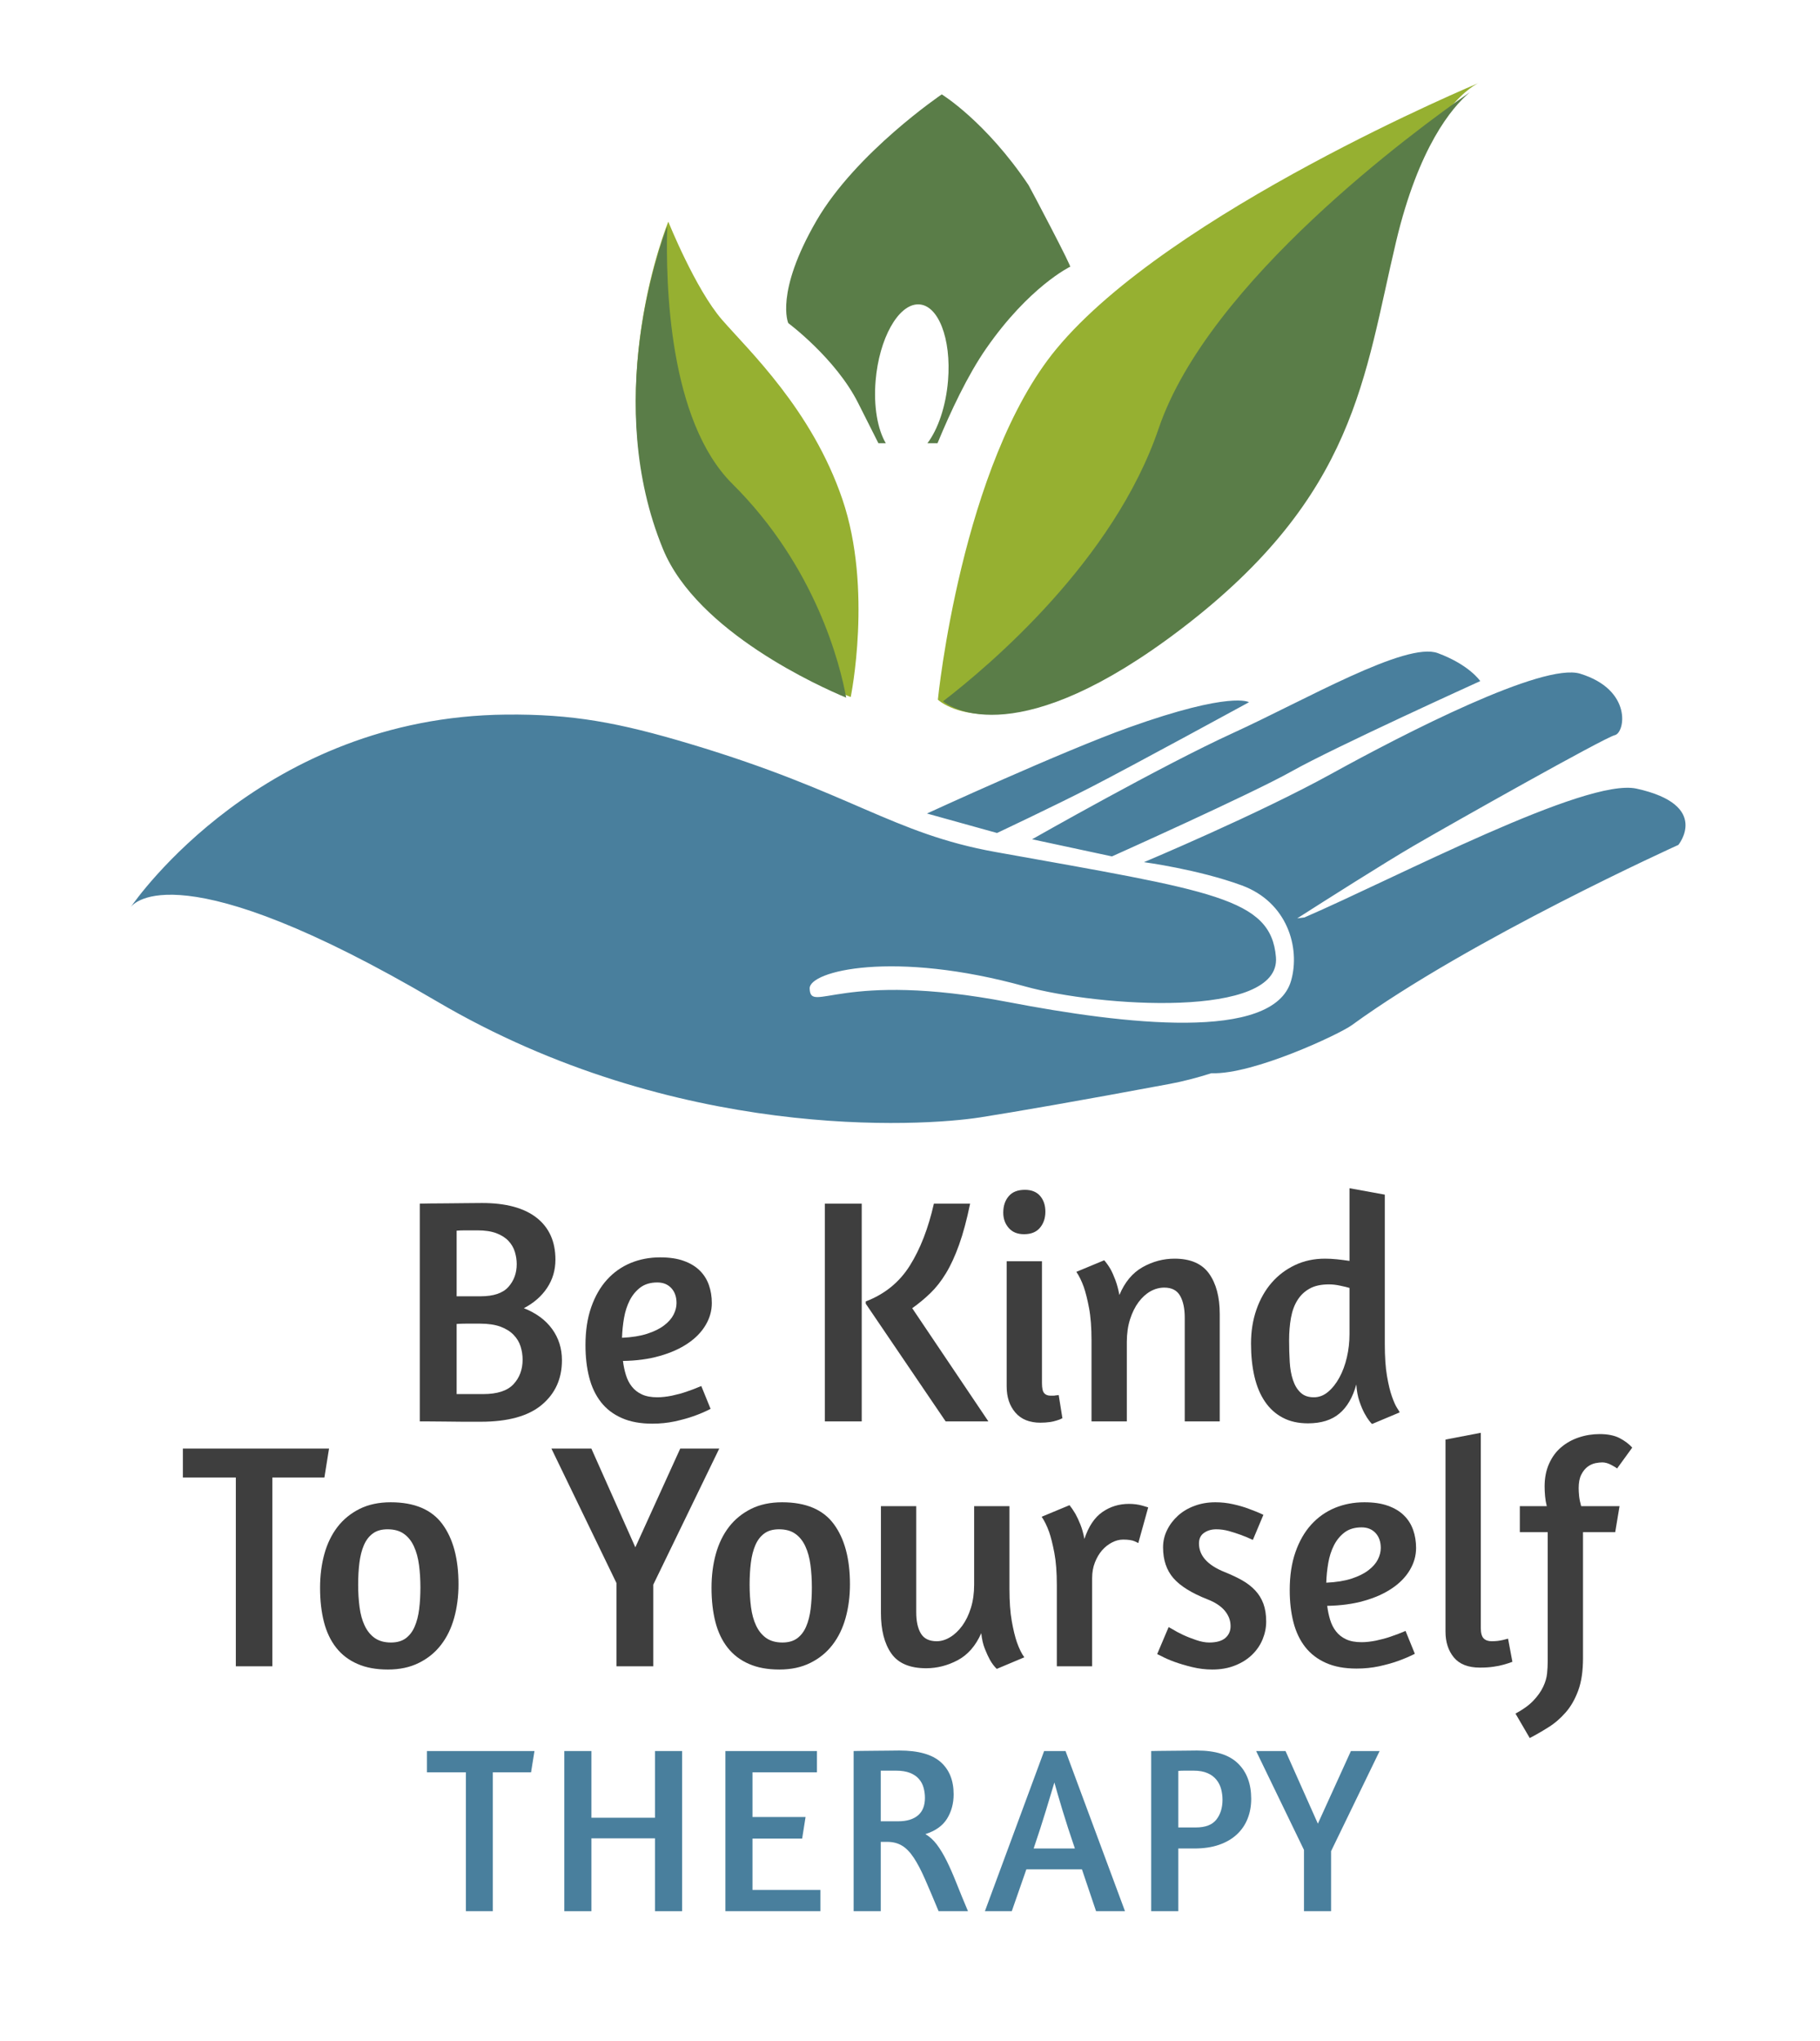 <?xml version="1.0" standalone="no"?>
<!DOCTYPE svg PUBLIC "-//W3C//DTD SVG 1.1//EN" "http://www.w3.org/Graphics/SVG/1.1/DTD/svg11.dtd">
<svg xmlns="http://www.w3.org/2000/svg" xmlns:xlink="http://www.w3.org/1999/xlink" xmlns:serif="http://www.serif.com/" width="2114" height="2370" viewBox="0 0 2114 2370" version="1.1" xml:space="preserve" style="fill-rule:evenodd;clip-rule:evenodd;stroke-linejoin:round;stroke-miterlimit:2;">
    <g transform="matrix(1,0,0,1,-2742.6,-9.168)">
        <g id="Artboard-3" serif:id="Artboard 3" transform="matrix(0.265,0,0,0.401,2885.6,162.327)">
            <rect x="-539.612" y="-382.373" width="7973.96" height="5915.12" style="fill:none;"/>
            <g transform="matrix(10.429,0.111,-0.168,6.9,-18176.9,-17563)">
                <path d="M1791.89,2841.93C1793.99,2838.75 1846.29,2761.24 1948.26,2758.59C1976.22,2757.87 1995.62,2761.14 2025.97,2769.69C2093.83,2788.79 2111.34,2805.86 2154.91,2812.94C2246.37,2827.83 2270.93,2830.31 2273.43,2855.15C2276.04,2881.14 2199.16,2877.2 2168.29,2869.16C2112.77,2854.71 2077.34,2864.11 2077.72,2871.49C2078.27,2882.38 2090.58,2863.45 2161.56,2875.88C2209.68,2884.3 2273.02,2890.86 2279.96,2864.93C2283.67,2851.08 2277.88,2832.01 2258.57,2825.28C2240.09,2818.84 2217.33,2816.2 2217.33,2816.2C2217.33,2816.2 2264.89,2795.36 2295.48,2777.86C2326.07,2760.36 2383.65,2729.65 2399.31,2734.16C2421.53,2740.57 2418.6,2758.67 2414.33,2759.72C2410.06,2760.77 2346.49,2797.89 2330.46,2807.57C2318.41,2814.85 2293.64,2831.12 2282.11,2838.74C2283,2838.62 2284.01,2838.47 2285.13,2838.31C2323.57,2820.96 2402.4,2777.69 2423.77,2782.01C2455.27,2788.39 2441.76,2805.34 2441.75,2805.35C2441.74,2805.37 2355.16,2846.08 2305.7,2883.24C2300.72,2886.98 2264.78,2904.66 2247.15,2904.31L2247.06,2904.31C2241.18,2906.29 2235.32,2907.92 2229.56,2909.09C2191.55,2916.81 2165.21,2921.8 2150.32,2924.38C2125.39,2928.7 2022.42,2936.67 1921.17,2879.39C1811.69,2817.44 1793.09,2840.2 1791.89,2841.93L1791.82,2842.03C1791.82,2842.03 1791.84,2841.99 1791.89,2841.93ZM2170.18,2807.35C2170.18,2807.35 2223.95,2775.64 2253.97,2761.36C2284,2747.07 2325.98,2721.77 2339.39,2726.5C2352.8,2731.23 2357.41,2737.95 2357.41,2737.95C2357.41,2737.95 2296.61,2766.69 2278.95,2776.99C2262,2786.87 2203.85,2814 2203.85,2814L2170.18,2807.35ZM2125.82,2797.25C2125.82,2797.25 2182.26,2770.21 2210.24,2759.72C2253.06,2743.67 2260.39,2748.38 2260.39,2748.38C2260.39,2748.38 2211.6,2775.99 2194.5,2785.12C2179.41,2793.18 2155.4,2804.95 2155.4,2804.95L2125.82,2797.25Z" style="fill:rgb(73,127,157);"/>
            </g>
            <g transform="matrix(8.231,0,-0.711,5.648,-2087.88,-11028.1)">
                <path d="M881.348,2243.7C881.348,2243.7 883.386,2122.86 928.914,2063.87C983.185,1993.56 1142.01,1927.5 1142.01,1927.5C1142.01,1927.5 1114.12,1939.1 1102.97,2008.37C1091.82,2077.64 1093.15,2138.55 1005.74,2207.07C918.181,2275.72 881.348,2243.7 881.348,2243.7Z" style="fill:rgb(150,176,49);"/>
            </g>
            <g transform="matrix(8.231,0,-0.711,5.648,-2032.57,-11035.7)">
                <path d="M828.219,2243.7C828.219,2243.7 746.078,2214.07 721.716,2166.66C680.496,2086.44 710.025,1999.95 710.025,1999.95C710.025,1999.95 727.442,2034.55 743.018,2050.29C758.595,2066.03 794.853,2096.42 815.047,2142.35C835.241,2188.28 828.219,2243.7 828.219,2243.7Z" style="fill:rgb(150,176,49);"/>
            </g>
            <g transform="matrix(-8.231,0,-0.711,5.648,13663.3,-10988.6)">
                <path d="M1044.45,2105.22C1038.93,2089.09 1031.47,2070.43 1022.74,2056.67C1002.56,2024.86 981.704,2014.75 981.704,2014.75C979.225,2017.12 1006.71,1973.76 1007.41,1972.86C1033.09,1940.09 1057.64,1926.34 1057.64,1926.34C1057.64,1926.34 1100.77,1956.15 1118.81,1991.21C1137.82,2028.16 1129.24,2043.63 1129.24,2043.63C1129.24,2043.63 1102.38,2061.72 1088.47,2084.64C1084.57,2091.08 1080.19,2098.25 1075.92,2105.22L1071.98,2105.22C1076.94,2098.14 1080.18,2086.42 1080.18,2073.18C1080.18,2051.56 1071.54,2034.01 1060.9,2034.01C1050.26,2034.01 1041.62,2051.56 1041.62,2073.18C1041.62,2086.42 1044.86,2098.14 1049.82,2105.22L1044.45,2105.22Z" style="fill:rgb(90,125,72);"/>
            </g>
            <g transform="matrix(7.39,0,0,5.042,-5620.42,-12048.4)">
                <path d="M1083.28,2443.8C1082.26,2477.37 1084.27,2555.55 1121.9,2591.76C1171.51,2639.49 1185.84,2695.65 1189.42,2714.58C1174.71,2708.66 1101.06,2677.01 1080.78,2629.28C1045.17,2545.47 1078.61,2455.55 1083.28,2443.8Z" style="fill:rgb(90,125,72);"/>
            </g>
            <g transform="matrix(7.39,0,0,5.042,-5602.34,-12053.5)">
                <path d="M1556.79,2367.9C1546.08,2376.72 1526.47,2399.44 1513.18,2453.43C1494.1,2531.04 1489.71,2599.28 1385.76,2676.05C1289.83,2746.9 1250.07,2722.04 1244.4,2717.68C1272.2,2696.97 1345.72,2636.72 1372.29,2561C1401.93,2476.5 1524.76,2389.48 1556.79,2367.9Z" style="fill:rgb(90,125,72);"/>
            </g>
            <g>
                <g transform="matrix(27.149,0,0,18.63,-19192.1,-39156.8)">
                    <path d="M754.815,2268.42C755.048,2268.42 755.581,2268.41 756.415,2268.39C757.248,2268.38 758.181,2268.37 759.215,2268.37C760.248,2268.37 761.281,2268.36 762.315,2268.34C763.348,2268.33 764.198,2268.32 764.865,2268.32C768.731,2268.32 771.673,2269.09 773.69,2270.62C775.706,2272.15 776.715,2274.32 776.715,2277.12C776.715,2278.75 776.265,2280.22 775.365,2281.52C774.465,2282.82 773.215,2283.87 771.615,2284.67C773.615,2285.43 775.14,2286.52 776.19,2287.92C777.24,2289.32 777.765,2290.93 777.765,2292.77C777.765,2295.64 776.681,2297.94 774.515,2299.69C772.348,2301.44 769.065,2302.32 764.665,2302.32L761.765,2302.32C760.731,2302.32 759.748,2302.31 758.815,2302.29C757.881,2302.28 757.056,2302.27 756.34,2302.27L754.815,2302.27L754.815,2268.42ZM760.765,2298.02L765.065,2298.02C767.331,2298.02 768.956,2297.51 769.94,2296.49C770.923,2295.48 771.415,2294.2 771.415,2292.67C771.415,2291.97 771.306,2291.28 771.09,2290.62C770.873,2289.95 770.498,2289.35 769.965,2288.82C769.431,2288.28 768.723,2287.86 767.84,2287.54C766.956,2287.23 765.848,2287.07 764.515,2287.07L762.39,2287.07C761.773,2287.07 761.231,2287.09 760.765,2287.12L760.765,2298.02ZM760.765,2282.82L764.615,2282.82C766.715,2282.82 768.215,2282.34 769.115,2281.37C770.015,2280.4 770.465,2279.22 770.465,2277.82C770.465,2277.18 770.365,2276.55 770.165,2275.92C769.965,2275.28 769.623,2274.72 769.14,2274.22C768.656,2273.72 768.006,2273.32 767.19,2273.02C766.373,2272.72 765.348,2272.57 764.115,2272.57L762.19,2272.57C761.64,2272.57 761.165,2272.59 760.765,2272.62L760.765,2282.82Z" style="fill:rgb(62,62,62);fill-rule:nonzero;"/>
                </g>
                <g transform="matrix(27.149,0,0,18.63,-19192.1,-39156.8)">
                    <path d="M781.565,2290.42C781.565,2288.18 781.873,2286.22 782.49,2284.52C783.106,2282.82 783.956,2281.39 785.04,2280.24C786.123,2279.09 787.398,2278.23 788.865,2277.64C790.331,2277.06 791.915,2276.77 793.615,2276.77C795.115,2276.77 796.39,2276.95 797.44,2277.32C798.49,2277.68 799.348,2278.18 800.015,2278.82C800.681,2279.45 801.173,2280.2 801.49,2281.07C801.806,2281.93 801.965,2282.87 801.965,2283.87C801.965,2285.07 801.631,2286.21 800.965,2287.29C800.298,2288.38 799.34,2289.33 798.09,2290.14C796.84,2290.96 795.331,2291.61 793.565,2292.09C791.798,2292.58 789.815,2292.84 787.615,2292.87C787.715,2293.64 787.873,2294.36 788.09,2295.04C788.306,2295.73 788.623,2296.33 789.04,2296.84C789.456,2297.36 789.998,2297.77 790.665,2298.07C791.331,2298.37 792.165,2298.52 793.165,2298.52C793.898,2298.52 794.681,2298.43 795.515,2298.27C796.348,2298.1 797.115,2297.9 797.815,2297.67C798.648,2297.4 799.465,2297.1 800.265,2296.77L801.765,2300.32C800.898,2300.75 799.965,2301.14 798.965,2301.47C798.098,2301.77 797.098,2302.03 795.965,2302.27C794.831,2302.5 793.631,2302.62 792.365,2302.62C790.431,2302.62 788.781,2302.33 787.415,2301.74C786.048,2301.16 784.931,2300.34 784.065,2299.27C783.198,2298.2 782.565,2296.92 782.165,2295.42C781.765,2293.92 781.565,2292.25 781.565,2290.42ZM793.165,2280.67C792.065,2280.67 791.156,2280.93 790.44,2281.44C789.723,2281.96 789.148,2282.63 788.715,2283.44C788.281,2284.26 787.973,2285.18 787.79,2286.19C787.606,2287.21 787.498,2288.24 787.465,2289.27C789.065,2289.2 790.423,2288.99 791.54,2288.64C792.656,2288.29 793.565,2287.86 794.265,2287.34C794.965,2286.83 795.473,2286.27 795.79,2285.67C796.106,2285.07 796.265,2284.47 796.265,2283.87C796.265,2282.9 795.981,2282.13 795.415,2281.54C794.848,2280.96 794.098,2280.67 793.165,2280.67Z" style="fill:rgb(62,62,62);fill-rule:nonzero;"/>
                </g>
                <g transform="matrix(27.149,0,0,18.63,-19192.1,-39156.8)">
                    <path d="M820.215,2268.42L826.165,2268.42L826.165,2302.27L820.215,2302.27L820.215,2268.42ZM843.665,2268.42C843.131,2270.92 842.54,2273.04 841.89,2274.79C841.24,2276.54 840.531,2278.03 839.765,2279.24C838.998,2280.46 838.156,2281.49 837.24,2282.34C836.323,2283.19 835.348,2283.97 834.315,2284.67L846.615,2302.27L839.715,2302.27L826.815,2283.97L826.815,2283.62C829.881,2282.49 832.256,2280.63 833.94,2278.04C835.623,2275.46 836.915,2272.25 837.815,2268.42L843.665,2268.42Z" style="fill:rgb(62,62,62);fill-rule:nonzero;"/>
                </g>
                <g transform="matrix(27.149,0,0,18.63,-19192.1,-39156.8)">
                    <path d="M855.015,2302.47C853.248,2302.47 851.898,2301.94 850.965,2300.89C850.031,2299.84 849.565,2298.49 849.565,2296.82L849.565,2277.37L855.265,2277.37L855.265,2296.32C855.265,2297.09 855.381,2297.6 855.615,2297.87C855.848,2298.14 856.198,2298.27 856.665,2298.27L857.09,2298.27C857.24,2298.27 857.381,2298.25 857.515,2298.22C857.648,2298.22 857.798,2298.2 857.965,2298.17L858.565,2301.77C858.331,2301.9 858.031,2302.02 857.665,2302.12C857.365,2302.22 856.99,2302.3 856.54,2302.37C856.09,2302.43 855.581,2302.47 855.015,2302.47ZM852.515,2266.27C853.581,2266.27 854.398,2266.59 854.965,2267.22C855.531,2267.85 855.815,2268.67 855.815,2269.67C855.815,2270.67 855.523,2271.5 854.94,2272.17C854.356,2272.84 853.498,2273.17 852.365,2273.17C851.298,2273.17 850.473,2272.84 849.89,2272.19C849.306,2271.54 849.015,2270.75 849.015,2269.82C849.015,2268.78 849.306,2267.93 849.89,2267.27C850.473,2266.6 851.348,2266.27 852.515,2266.27Z" style="fill:rgb(62,62,62);fill-rule:nonzero;"/>
                </g>
                <g transform="matrix(27.149,0,0,18.63,-19192.1,-39156.8)">
                    <path d="M878.315,2302.27L878.315,2286.12C878.315,2284.72 878.065,2283.59 877.565,2282.74C877.065,2281.89 876.215,2281.47 875.015,2281.47C874.248,2281.47 873.506,2281.66 872.79,2282.04C872.073,2282.43 871.431,2282.99 870.865,2283.72C870.298,2284.45 869.84,2285.34 869.49,2286.39C869.14,2287.44 868.965,2288.62 868.965,2289.92L868.965,2302.27L863.265,2302.27L863.265,2289.67C863.265,2287.67 863.131,2285.99 862.865,2284.64C862.598,2283.29 862.315,2282.2 862.015,2281.37C861.648,2280.4 861.248,2279.62 860.815,2279.02L865.315,2277.22C865.648,2277.59 865.981,2278.03 866.315,2278.57C866.581,2279.03 866.848,2279.61 867.115,2280.29C867.381,2280.98 867.598,2281.75 867.765,2282.62C868.631,2280.62 869.881,2279.18 871.515,2278.29C873.148,2277.41 874.865,2276.97 876.665,2276.97C879.231,2276.97 881.09,2277.74 882.24,2279.29C883.39,2280.84 883.965,2282.93 883.965,2285.57L883.965,2302.27L878.315,2302.27Z" style="fill:rgb(62,62,62);fill-rule:nonzero;"/>
                </g>
                <g transform="matrix(27.149,0,0,18.63,-19192.1,-39156.8)">
                    <path d="M908.565,2302.67C908.498,2302.64 908.348,2302.48 908.115,2302.19C907.881,2301.91 907.623,2301.52 907.34,2301.02C907.056,2300.52 906.781,2299.89 906.515,2299.14C906.248,2298.39 906.081,2297.52 906.015,2296.52C905.448,2298.52 904.54,2300.03 903.29,2301.04C902.04,2302.06 900.348,2302.57 898.215,2302.57C896.648,2302.57 895.29,2302.28 894.14,2301.69C892.99,2301.11 892.031,2300.28 891.265,2299.19C890.498,2298.11 889.931,2296.8 889.565,2295.27C889.198,2293.74 889.015,2292.03 889.015,2290.17C889.015,2288.27 889.306,2286.51 889.89,2284.89C890.473,2283.28 891.29,2281.89 892.34,2280.72C893.39,2279.55 894.648,2278.64 896.115,2277.97C897.581,2277.3 899.198,2276.97 900.965,2276.97C901.565,2276.97 902.206,2277 902.89,2277.07C903.573,2277.14 904.248,2277.22 904.915,2277.32L904.915,2266.02L910.615,2267.02L910.615,2290.22C910.615,2292.22 910.731,2293.88 910.965,2295.19C911.198,2296.51 911.465,2297.58 911.765,2298.39C912.065,2299.21 912.34,2299.8 912.59,2300.17C912.84,2300.53 912.981,2300.77 913.015,2300.87L908.565,2302.67ZM899.165,2298.52C899.998,2298.52 900.765,2298.24 901.465,2297.67C902.165,2297.1 902.773,2296.36 903.29,2295.44C903.806,2294.53 904.206,2293.49 904.49,2292.32C904.773,2291.15 904.915,2289.95 904.915,2288.72L904.915,2281.52C904.581,2281.42 904.081,2281.3 903.415,2281.17C902.748,2281.03 902.148,2280.97 901.615,2280.97C900.348,2280.97 899.306,2281.18 898.49,2281.62C897.673,2282.05 897.015,2282.65 896.515,2283.42C896.015,2284.18 895.665,2285.1 895.465,2286.17C895.265,2287.24 895.165,2288.4 895.165,2289.67C895.165,2290.84 895.198,2291.95 895.265,2293.02C895.331,2294.09 895.506,2295.03 895.79,2295.84C896.073,2296.66 896.481,2297.31 897.015,2297.79C897.548,2298.28 898.265,2298.52 899.165,2298.52Z" style="fill:rgb(62,62,62);fill-rule:nonzero;"/>
                </g>
                <g transform="matrix(27.149,0,0,18.63,-19192.1,-39156.8)">
                    <path d="M740.165,2306.49L739.415,2310.99L731.015,2310.99L731.015,2340.34L725.115,2340.34L725.115,2310.99L716.565,2310.99L716.565,2306.49L740.165,2306.49Z" style="fill:rgb(62,62,62);fill-rule:nonzero;"/>
                </g>
                <g transform="matrix(27.149,0,0,18.63,-19192.1,-39156.8)">
                    <path d="M750.115,2314.84C753.948,2314.84 756.731,2315.97 758.465,2318.24C760.198,2320.5 761.065,2323.62 761.065,2327.59C761.065,2329.45 760.831,2331.2 760.365,2332.81C759.898,2334.43 759.19,2335.83 758.24,2337.01C757.29,2338.2 756.098,2339.13 754.665,2339.81C753.231,2340.5 751.565,2340.84 749.665,2340.84C747.765,2340.84 746.123,2340.55 744.74,2339.96C743.356,2339.38 742.215,2338.54 741.315,2337.44C740.415,2336.34 739.756,2335 739.34,2333.44C738.923,2331.87 738.715,2330.1 738.715,2328.14C738.715,2326.24 738.948,2324.48 739.415,2322.86C739.881,2321.25 740.59,2319.85 741.54,2318.66C742.49,2317.48 743.681,2316.55 745.115,2315.86C746.548,2315.18 748.215,2314.84 750.115,2314.84ZM749.615,2319.04C748.648,2319.04 747.856,2319.25 747.24,2319.69C746.623,2320.12 746.14,2320.73 745.79,2321.51C745.44,2322.3 745.198,2323.21 745.065,2324.26C744.931,2325.31 744.865,2326.44 744.865,2327.64C744.865,2328.87 744.94,2330.04 745.09,2331.14C745.24,2332.24 745.515,2333.2 745.915,2334.01C746.315,2334.83 746.856,2335.47 747.54,2335.94C748.223,2336.4 749.098,2336.64 750.165,2336.64C751.131,2336.64 751.923,2336.42 752.54,2335.99C753.156,2335.55 753.64,2334.95 753.99,2334.16C754.34,2333.38 754.581,2332.47 754.715,2331.44C754.848,2330.4 754.915,2329.29 754.915,2328.09C754.915,2326.85 754.84,2325.69 754.69,2324.59C754.54,2323.49 754.265,2322.52 753.865,2321.69C753.465,2320.85 752.923,2320.2 752.24,2319.74C751.556,2319.27 750.681,2319.04 749.615,2319.04Z" style="fill:rgb(62,62,62);fill-rule:nonzero;"/>
                </g>
                <g transform="matrix(27.149,0,0,18.63,-19192.1,-39156.8)">
                    <path d="M786.565,2327.39L776.065,2306.49L782.515,2306.49L789.615,2321.84L796.865,2306.49L803.165,2306.49L792.515,2327.64L792.515,2340.34L786.565,2340.34L786.565,2327.39Z" style="fill:rgb(62,62,62);fill-rule:nonzero;"/>
                </g>
                <g transform="matrix(27.149,0,0,18.63,-19192.1,-39156.8)">
                    <path d="M813.315,2314.84C817.148,2314.84 819.931,2315.97 821.665,2318.24C823.398,2320.5 824.265,2323.62 824.265,2327.59C824.265,2329.45 824.031,2331.2 823.565,2332.81C823.098,2334.43 822.39,2335.83 821.44,2337.01C820.49,2338.2 819.298,2339.13 817.865,2339.81C816.431,2340.5 814.765,2340.84 812.865,2340.84C810.965,2340.84 809.323,2340.55 807.94,2339.96C806.556,2339.38 805.415,2338.54 804.515,2337.44C803.615,2336.34 802.956,2335 802.54,2333.44C802.123,2331.87 801.915,2330.1 801.915,2328.14C801.915,2326.24 802.148,2324.48 802.615,2322.86C803.081,2321.25 803.79,2319.85 804.74,2318.66C805.69,2317.48 806.881,2316.55 808.315,2315.86C809.748,2315.18 811.415,2314.84 813.315,2314.84ZM812.815,2319.04C811.848,2319.04 811.056,2319.25 810.44,2319.69C809.823,2320.12 809.34,2320.73 808.99,2321.51C808.64,2322.3 808.398,2323.21 808.265,2324.26C808.131,2325.31 808.065,2326.44 808.065,2327.64C808.065,2328.87 808.14,2330.04 808.29,2331.14C808.44,2332.24 808.715,2333.2 809.115,2334.01C809.515,2334.83 810.056,2335.47 810.74,2335.94C811.423,2336.4 812.298,2336.64 813.365,2336.64C814.331,2336.64 815.123,2336.42 815.74,2335.99C816.356,2335.55 816.84,2334.95 817.19,2334.16C817.54,2333.38 817.781,2332.47 817.915,2331.44C818.048,2330.4 818.115,2329.29 818.115,2328.09C818.115,2326.85 818.04,2325.69 817.89,2324.59C817.74,2323.49 817.465,2322.52 817.065,2321.69C816.665,2320.85 816.123,2320.2 815.44,2319.74C814.756,2319.27 813.881,2319.04 812.815,2319.04Z" style="fill:rgb(62,62,62);fill-rule:nonzero;"/>
                </g>
                <g transform="matrix(27.149,0,0,18.63,-19192.1,-39156.8)">
                    <path d="M844.315,2315.44L850.015,2315.44L850.015,2328.29C850.015,2330.29 850.14,2331.96 850.39,2333.31C850.64,2334.66 850.915,2335.75 851.215,2336.59C851.581,2337.59 851.981,2338.37 852.415,2338.94L847.965,2340.74C847.565,2340.37 847.198,2339.9 846.865,2339.34C846.598,2338.87 846.323,2338.3 846.04,2337.61C845.756,2336.93 845.565,2336.12 845.465,2335.19C844.565,2337.15 843.298,2338.55 841.665,2339.39C840.031,2340.22 838.331,2340.64 836.565,2340.64C833.931,2340.64 832.056,2339.87 830.94,2338.34C829.823,2336.8 829.265,2334.7 829.265,2332.04L829.265,2315.44L834.965,2315.44L834.965,2331.94C834.965,2333.34 835.215,2334.44 835.715,2335.24C836.215,2336.04 837.065,2336.44 838.265,2336.44C838.998,2336.44 839.723,2336.23 840.44,2335.81C841.156,2335.4 841.806,2334.8 842.39,2334.04C842.973,2333.27 843.44,2332.35 843.79,2331.26C844.14,2330.18 844.315,2328.97 844.315,2327.64L844.315,2315.44Z" style="fill:rgb(62,62,62);fill-rule:nonzero;"/>
                </g>
                <g transform="matrix(27.149,0,0,18.63,-19192.1,-39156.8)">
                    <path d="M868.365,2320.64C867.765,2320.64 867.165,2320.79 866.565,2321.09C865.965,2321.39 865.431,2321.8 864.965,2322.31C864.498,2322.83 864.115,2323.45 863.815,2324.19C863.515,2324.92 863.365,2325.74 863.365,2326.64L863.365,2340.34L857.665,2340.34L857.665,2327.74C857.665,2325.74 857.531,2324.06 857.265,2322.71C856.998,2321.36 856.715,2320.27 856.415,2319.44C856.048,2318.47 855.648,2317.69 855.215,2317.09L859.715,2315.29C860.015,2315.65 860.331,2316.1 860.665,2316.64C860.931,2317.1 861.198,2317.65 861.465,2318.29C861.731,2318.92 861.948,2319.67 862.115,2320.54C862.781,2318.6 863.748,2317.21 865.015,2316.36C866.281,2315.51 867.715,2315.09 869.315,2315.09C870.081,2315.09 870.798,2315.18 871.465,2315.36C872.131,2315.55 872.448,2315.64 872.415,2315.64L870.815,2321.19C870.848,2321.19 870.656,2321.1 870.24,2320.91C869.823,2320.73 869.198,2320.64 868.365,2320.64Z" style="fill:rgb(62,62,62);fill-rule:nonzero;"/>
                </g>
                <g transform="matrix(27.149,0,0,18.63,-19192.1,-39156.8)">
                    <path d="M883.265,2314.84C884.231,2314.84 885.181,2314.94 886.115,2315.14C887.048,2315.34 887.881,2315.57 888.615,2315.84C889.481,2316.14 890.281,2316.45 891.015,2316.79L889.315,2320.69C888.648,2320.39 887.981,2320.12 887.315,2319.89C886.748,2319.69 886.123,2319.5 885.44,2319.31C884.756,2319.13 884.081,2319.04 883.415,2319.04C882.648,2319.04 881.99,2319.22 881.44,2319.59C880.89,2319.95 880.615,2320.5 880.615,2321.24C880.615,2323.14 881.998,2324.62 884.765,2325.69C885.798,2326.09 886.731,2326.51 887.565,2326.96C888.398,2327.41 889.106,2327.94 889.69,2328.54C890.273,2329.14 890.715,2329.83 891.015,2330.61C891.315,2331.4 891.465,2332.32 891.465,2333.39C891.465,2334.32 891.273,2335.24 890.89,2336.14C890.506,2337.04 889.94,2337.84 889.19,2338.54C888.44,2339.24 887.523,2339.8 886.44,2340.21C885.356,2340.63 884.131,2340.84 882.765,2340.84C881.665,2340.84 880.581,2340.71 879.515,2340.46C878.448,2340.21 877.49,2339.94 876.64,2339.64C875.79,2339.34 875.115,2339.05 874.615,2338.79L873.865,2338.44L875.715,2334.24L876.365,2334.59C876.798,2334.85 877.348,2335.14 878.015,2335.44C878.681,2335.74 879.398,2336.01 880.165,2336.26C880.931,2336.51 881.631,2336.64 882.265,2336.64C883.431,2336.64 884.298,2336.4 884.865,2335.94C885.431,2335.47 885.715,2334.85 885.715,2334.09C885.715,2333.22 885.406,2332.43 884.79,2331.71C884.173,2331 883.248,2330.4 882.015,2329.94C879.448,2328.97 877.606,2327.87 876.49,2326.64C875.373,2325.4 874.815,2323.8 874.815,2321.84C874.815,2320.9 875.031,2320.01 875.465,2319.16C875.898,2318.31 876.49,2317.56 877.24,2316.91C877.99,2316.26 878.881,2315.75 879.915,2315.39C880.948,2315.02 882.065,2314.84 883.265,2314.84Z" style="fill:rgb(62,62,62);fill-rule:nonzero;"/>
                </g>
                <g transform="matrix(27.149,0,0,18.63,-19192.1,-39156.8)">
                    <path d="M895.265,2328.49C895.265,2326.25 895.573,2324.29 896.19,2322.59C896.806,2320.89 897.656,2319.46 898.74,2318.31C899.823,2317.16 901.098,2316.3 902.565,2315.71C904.031,2315.13 905.615,2314.84 907.315,2314.84C908.815,2314.84 910.09,2315.02 911.14,2315.39C912.19,2315.75 913.048,2316.25 913.715,2316.89C914.381,2317.52 914.873,2318.27 915.19,2319.14C915.506,2320 915.665,2320.94 915.665,2321.94C915.665,2323.14 915.331,2324.28 914.665,2325.36C913.998,2326.45 913.04,2327.4 911.79,2328.21C910.54,2329.03 909.031,2329.68 907.265,2330.16C905.498,2330.65 903.515,2330.9 901.315,2330.94C901.415,2331.7 901.573,2332.43 901.79,2333.11C902.006,2333.8 902.323,2334.4 902.74,2334.91C903.156,2335.43 903.698,2335.84 904.365,2336.14C905.031,2336.44 905.865,2336.59 906.865,2336.59C907.598,2336.59 908.381,2336.5 909.215,2336.34C910.048,2336.17 910.815,2335.97 911.515,2335.74C912.348,2335.47 913.165,2335.17 913.965,2334.84L915.465,2338.39C914.598,2338.82 913.665,2339.2 912.665,2339.54C911.798,2339.84 910.798,2340.1 909.665,2340.34C908.531,2340.57 907.331,2340.69 906.065,2340.69C904.131,2340.69 902.481,2340.4 901.115,2339.81C899.748,2339.23 898.631,2338.4 897.765,2337.34C896.898,2336.27 896.265,2334.99 895.865,2333.49C895.465,2331.99 895.265,2330.32 895.265,2328.49ZM906.865,2318.74C905.765,2318.74 904.856,2319 904.14,2319.51C903.423,2320.03 902.848,2320.7 902.415,2321.51C901.981,2322.33 901.673,2323.25 901.49,2324.26C901.306,2325.28 901.198,2326.3 901.165,2327.34C902.765,2327.27 904.123,2327.06 905.24,2326.71C906.356,2326.36 907.265,2325.93 907.965,2325.41C908.665,2324.9 909.173,2324.34 909.49,2323.74C909.806,2323.14 909.965,2322.54 909.965,2321.94C909.965,2320.97 909.681,2320.2 909.115,2319.61C908.548,2319.03 907.798,2318.74 906.865,2318.74Z" style="fill:rgb(62,62,62);fill-rule:nonzero;"/>
                </g>
                <g transform="matrix(27.149,0,0,18.63,-19192.1,-39156.8)">
                    <path d="M925.965,2340.54C924.065,2340.54 922.665,2340.01 921.765,2338.96C920.865,2337.91 920.415,2336.57 920.415,2334.94L920.415,2305.09L926.115,2304.04L926.115,2334.39C926.115,2335.15 926.265,2335.69 926.565,2335.99C926.865,2336.29 927.298,2336.44 927.865,2336.44C928.198,2336.44 928.523,2336.42 928.84,2336.39C929.156,2336.35 929.448,2336.3 929.715,2336.24C930.015,2336.17 930.281,2336.1 930.515,2336.04L931.215,2339.64C930.781,2339.8 930.298,2339.95 929.765,2340.09C929.298,2340.22 928.748,2340.33 928.115,2340.41C927.481,2340.5 926.765,2340.54 925.965,2340.54Z" style="fill:rgb(62,62,62);fill-rule:nonzero;"/>
                </g>
                <g transform="matrix(27.149,0,0,18.63,-19192.1,-39156.8)">
                    <path d="M948.115,2309.59C948.015,2309.49 947.706,2309.3 947.19,2309.04C946.673,2308.77 946.181,2308.64 945.715,2308.64C945.415,2308.64 945.048,2308.68 944.615,2308.76C944.181,2308.85 943.765,2309.03 943.365,2309.31C942.965,2309.6 942.623,2310 942.34,2310.54C942.056,2311.07 941.915,2311.77 941.915,2312.64C941.915,2313 941.94,2313.42 941.99,2313.89C942.04,2314.35 942.148,2314.87 942.315,2315.44L948.515,2315.44L947.815,2319.49L942.615,2319.49L942.615,2339.09C942.615,2341.09 942.356,2342.76 941.84,2344.11C941.323,2345.46 940.648,2346.6 939.815,2347.51C938.981,2348.43 938.056,2349.2 937.04,2349.81C936.023,2350.43 935.015,2350.99 934.015,2351.49L931.715,2347.69C932.948,2347.05 933.915,2346.38 934.615,2345.66C935.315,2344.95 935.84,2344.23 936.19,2343.51C936.54,2342.8 936.748,2342.1 936.815,2341.44C936.881,2340.77 936.915,2340.17 936.915,2339.64L936.915,2319.49L932.415,2319.49L932.415,2315.44L936.765,2315.44C936.631,2314.94 936.54,2314.42 936.49,2313.89C936.44,2313.35 936.415,2312.85 936.415,2312.39C936.415,2311.05 936.656,2309.87 937.14,2308.84C937.623,2307.8 938.273,2306.95 939.09,2306.29C939.906,2305.62 940.856,2305.11 941.94,2304.76C943.023,2304.41 944.148,2304.24 945.315,2304.24C946.615,2304.24 947.681,2304.45 948.515,2304.86C949.348,2305.28 950.031,2305.77 950.565,2306.34L948.115,2309.59Z" style="fill:rgb(62,62,62);fill-rule:nonzero;"/>
                </g>
            </g>
            <g transform="matrix(27.149,0,0,18.63,-19192.1,-39156.8)">
                <path d="M773.33,2353.51L772.779,2356.82L766.6,2356.82L766.6,2378.41L762.259,2378.41L762.259,2356.82L755.97,2356.82L755.97,2353.51L773.33,2353.51Z" style="fill:rgb(73,127,157);fill-rule:nonzero;"/>
            </g>
            <g transform="matrix(27.149,0,0,18.63,-19192.1,-39156.8)">
                <path d="M792.787,2367.08L782.525,2367.08L782.525,2378.41L778.148,2378.41L778.148,2353.51L782.525,2353.51L782.525,2363.88L792.787,2363.88L792.787,2353.51L797.164,2353.51L797.164,2378.41L792.787,2378.41L792.787,2367.08Z" style="fill:rgb(73,127,157);fill-rule:nonzero;"/>
            </g>
            <g transform="matrix(27.149,0,0,18.63,-19192.1,-39156.8)">
                <path d="M804.152,2353.51L818.937,2353.51L818.937,2356.82L808.529,2356.82L808.529,2363.77L817.098,2363.77L816.547,2367.12L808.529,2367.12L808.529,2375.1L819.489,2375.1L819.489,2378.41L804.152,2378.41L804.152,2353.51Z" style="fill:rgb(73,127,157);fill-rule:nonzero;"/>
            </g>
            <g transform="matrix(27.149,0,0,18.63,-19192.1,-39156.8)">
                <path d="M824.859,2353.51C825.031,2353.51 825.423,2353.5 826.036,2353.49C826.649,2353.48 827.335,2353.47 828.096,2353.47C828.856,2353.47 829.616,2353.46 830.376,2353.45C831.136,2353.44 831.761,2353.43 832.252,2353.43C835.292,2353.43 837.511,2354.03 838.909,2355.22C840.306,2356.41 841.005,2358.08 841.005,2360.24C841.005,2361.66 840.65,2362.92 839.939,2364.03C839.228,2365.13 838.063,2365.93 836.445,2366.42C837.131,2366.81 837.744,2367.35 838.284,2368.03C838.823,2368.72 839.35,2369.56 839.865,2370.55C840.38,2371.55 840.907,2372.7 841.447,2374.01C841.986,2375.32 842.611,2376.79 843.322,2378.41L838.578,2378.41C837.744,2376.47 837.015,2374.82 836.389,2373.44C835.764,2372.07 835.157,2370.95 834.569,2370.1C833.98,2369.24 833.349,2368.61 832.675,2368.22C832,2367.83 831.21,2367.63 830.302,2367.63L829.236,2367.63L829.236,2378.41L824.859,2378.41L824.859,2353.51ZM829.236,2364.43L832.068,2364.43C833.441,2364.43 834.501,2364.12 835.249,2363.51C835.997,2362.9 836.371,2361.99 836.371,2360.79C836.371,2360.25 836.297,2359.72 836.15,2359.21C836.003,2358.69 835.752,2358.24 835.396,2357.85C835.041,2357.45 834.563,2357.14 833.962,2356.91C833.361,2356.68 832.607,2356.56 831.7,2356.56L829.236,2356.56L829.236,2364.43Z" style="fill:rgb(73,127,157);fill-rule:nonzero;"/>
            </g>
            <g transform="matrix(27.149,0,0,18.63,-19192.1,-39156.8)">
                <path d="M855.614,2353.51L859.071,2353.51L868.671,2378.41L864,2378.41L861.719,2371.9L852.745,2371.9L850.391,2378.41L846.051,2378.41L855.614,2353.51ZM860.579,2368.66C859.794,2366.45 859.12,2364.45 858.556,2362.65C857.992,2360.84 857.563,2359.43 857.269,2358.4C856.926,2359.5 856.472,2360.95 855.908,2362.74C855.344,2364.53 854.682,2366.5 853.922,2368.66L860.579,2368.66Z" style="fill:rgb(73,127,157);fill-rule:nonzero;"/>
            </g>
            <g transform="matrix(27.149,0,0,18.63,-19192.1,-39156.8)">
                <path d="M872.9,2353.51C873.072,2353.51 873.464,2353.5 874.077,2353.49C874.69,2353.48 875.377,2353.47 876.137,2353.47C876.897,2353.47 877.657,2353.46 878.417,2353.45C879.178,2353.44 879.803,2353.43 880.293,2353.43C883.285,2353.43 885.491,2354.1 886.914,2355.44C888.336,2356.77 889.047,2358.61 889.047,2360.94C889.047,2362.06 888.851,2363.1 888.458,2364.04C888.066,2364.99 887.484,2365.8 886.711,2366.49C885.939,2367.18 884.983,2367.71 883.842,2368.09C882.702,2368.47 881.372,2368.66 879.852,2368.66L877.277,2368.66L877.277,2378.41L872.9,2378.41L872.9,2353.51ZM877.277,2365.39L880.109,2365.39C881.654,2365.39 882.757,2364.98 883.419,2364.17C884.081,2363.36 884.413,2362.33 884.413,2361.08C884.413,2360.52 884.339,2359.97 884.192,2359.43C884.045,2358.89 883.793,2358.41 883.438,2357.98C883.082,2357.55 882.604,2357.2 882.003,2356.95C881.403,2356.69 880.649,2356.56 879.741,2356.56L878.325,2356.56C877.921,2356.56 877.571,2356.57 877.277,2356.6L877.277,2365.39Z" style="fill:rgb(73,127,157);fill-rule:nonzero;"/>
            </g>
            <g transform="matrix(27.149,0,0,18.63,-19192.1,-39156.8)">
                <path d="M897.566,2368.88L889.842,2353.51L894.587,2353.51L899.809,2364.8L905.143,2353.51L909.777,2353.51L901.943,2369.07L901.943,2378.41L897.566,2378.41L897.566,2368.88Z" style="fill:rgb(73,127,157);fill-rule:nonzero;"/>
            </g>
        </g>
    </g>
</svg>